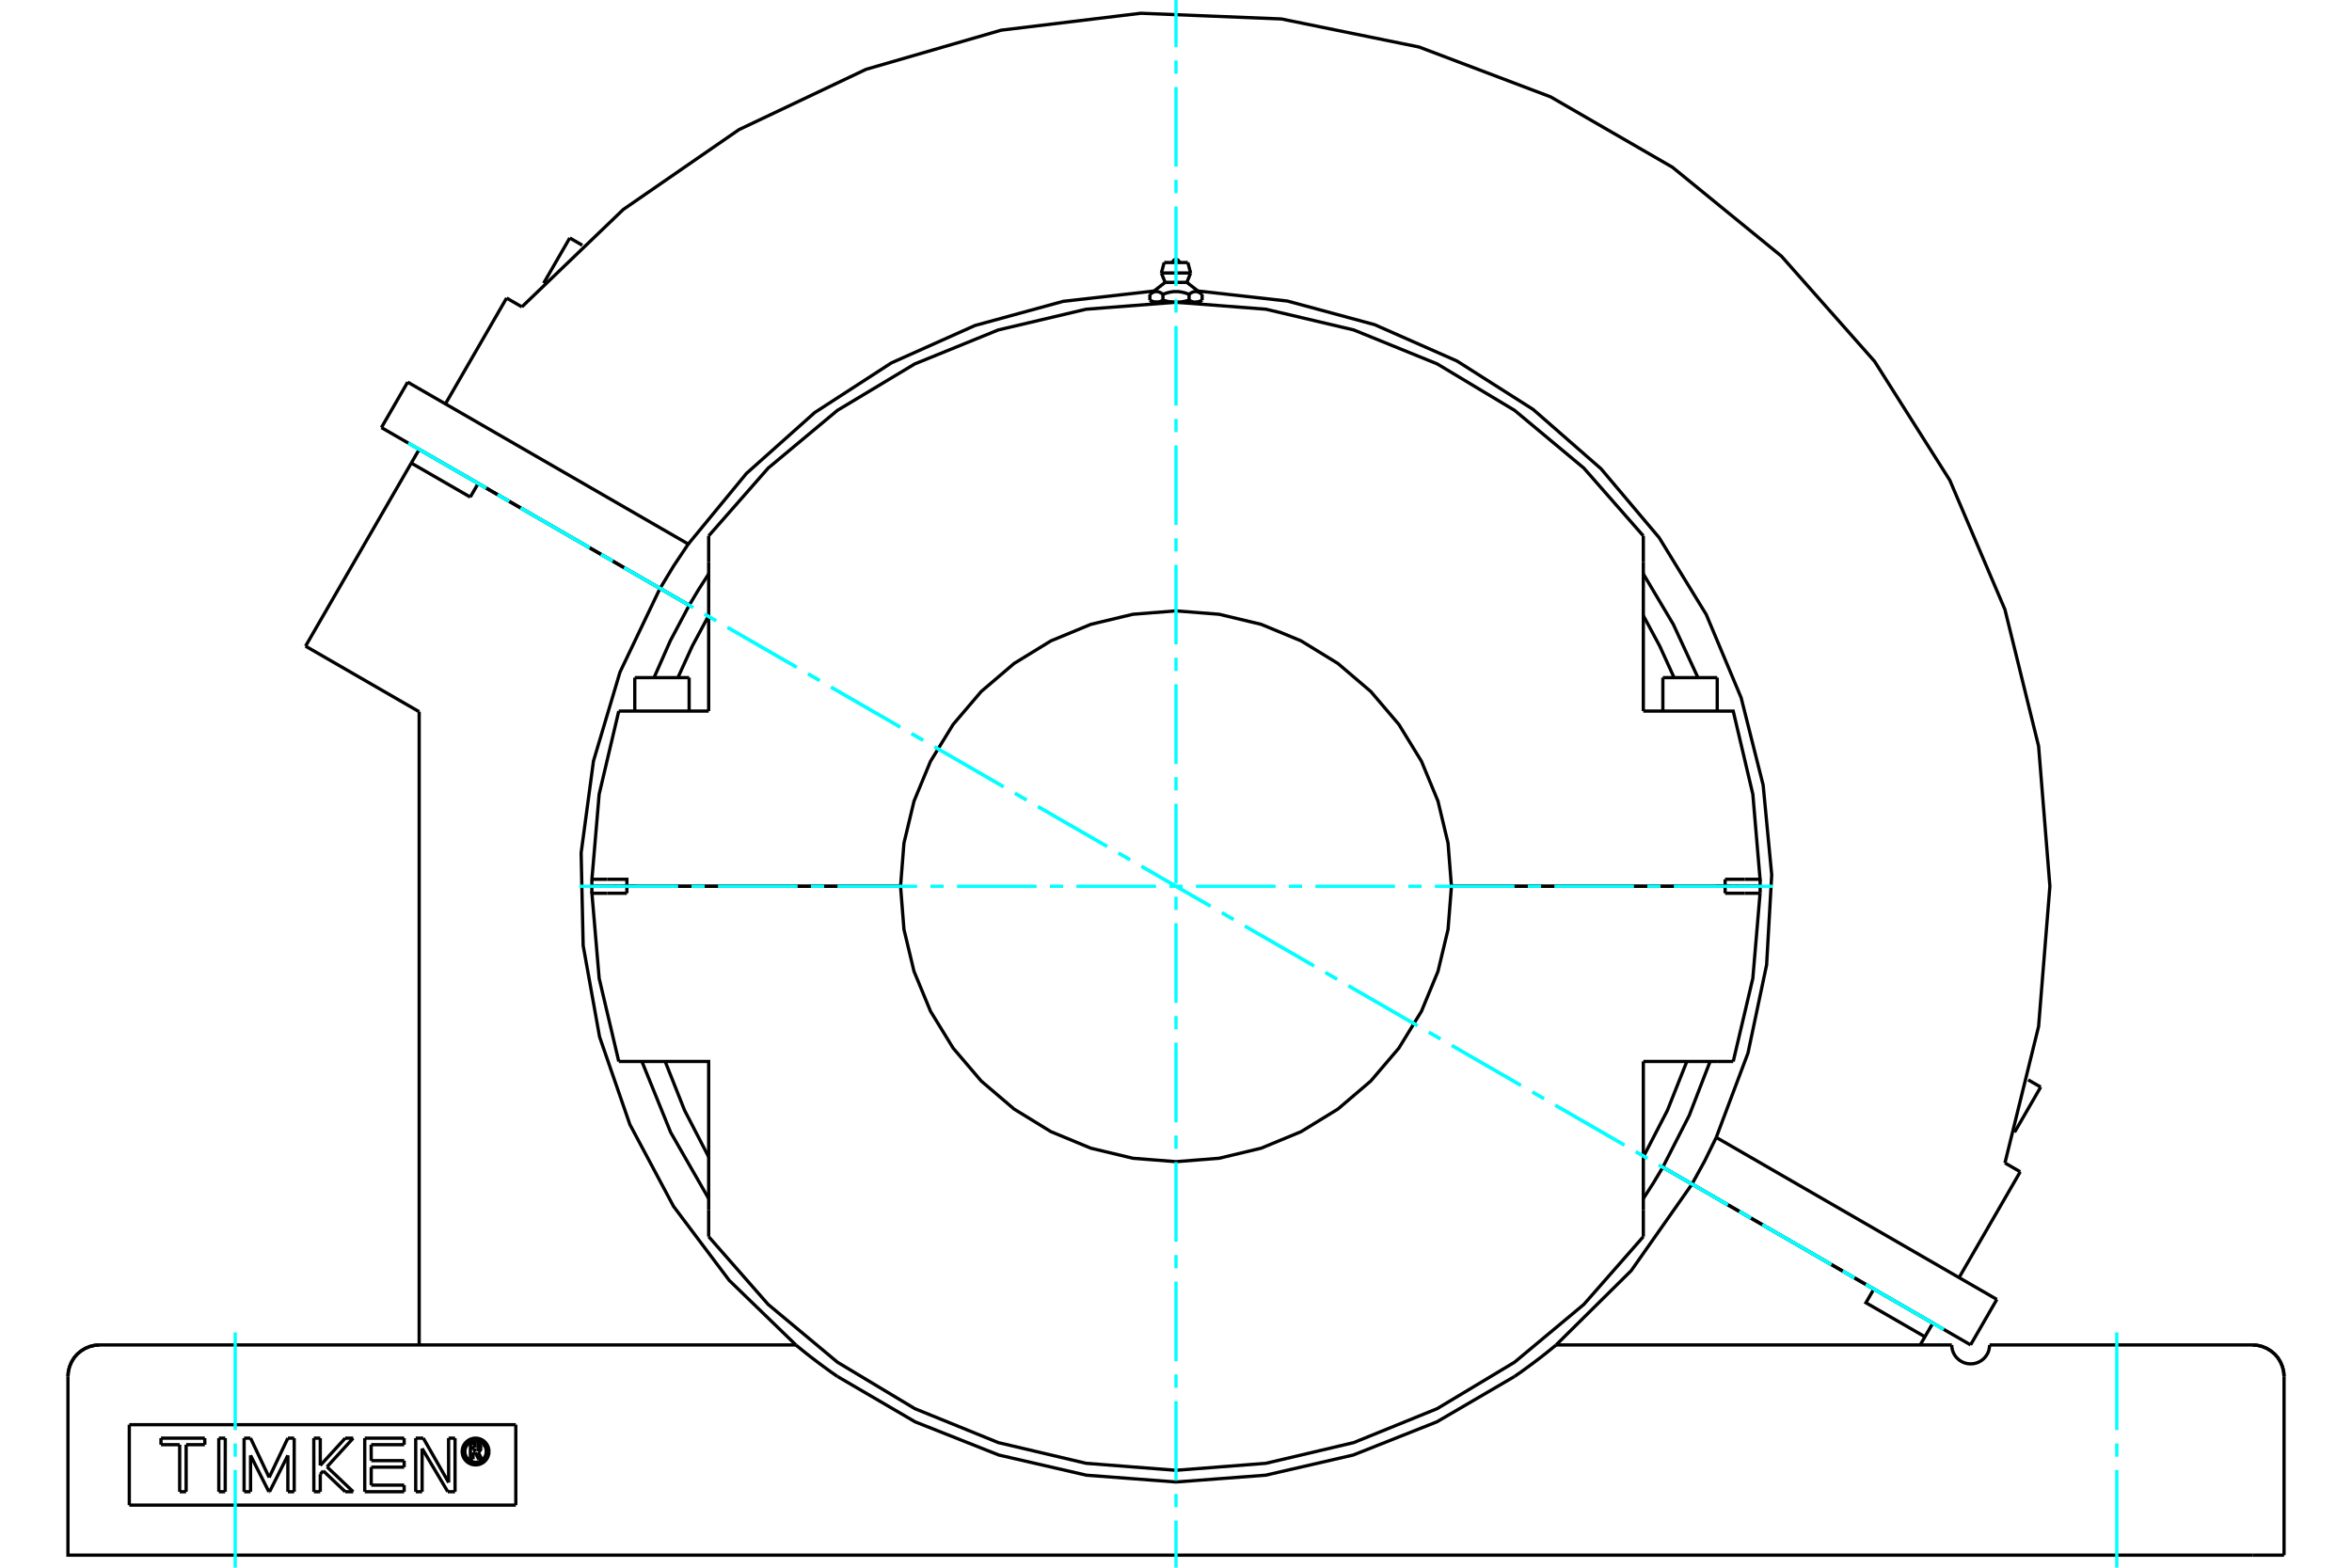 <?xml version="1.0" standalone="no"?>
<!DOCTYPE svg PUBLIC "-//W3C//DTD SVG 1.1//EN"
	"http://www.w3.org/Graphics/SVG/1.1/DTD/svg11.dtd">
<svg xmlns="http://www.w3.org/2000/svg" height="100%" width="100%" viewBox="0 0 36000 24000">
	<rect x="-1800" y="-1200" width="39600" height="26400" style="fill:#FFF"/>
	<g style="fill:none; fill-rule:evenodd" transform="matrix(1 0 0 1 0 0)">
		<g style="fill:none; stroke:#000; stroke-width:50; shape-rendering:geometricPrecision">
			<line x1="10102" y1="9008" x2="7319" y2="7401"/>
			<line x1="10549" y1="9266" x2="10102" y2="9008"/>
			<line x1="7319" y1="7401" x2="6416" y2="6880"/>
			<line x1="28681" y1="19735" x2="25898" y2="18128"/>
			<line x1="29584" y1="20256" x2="28681" y2="19735"/>
			<line x1="25898" y1="18128" x2="25451" y2="17870"/>
			<polyline points="25153,18350 25306,18112 25451,17870"/>
			<polyline points="9825,16250 10265,17335 10847,18350"/>
			<polyline points="10549,9266 10260,9810 10011,10374"/>
			<polyline points="10102,9008 9490,10289 9084,11650 8895,13057 8926,14476 9177,15873 9641,17215 10309,18468 11162,19602 12182,20590"/>
			<polyline points="12819,21073 12796,21057 12772,21040 12748,21024 12724,21007 12700,20990 12676,20972 12652,20955 12628,20937 12604,20920 12580,20902 12557,20885 12533,20867 12510,20850 12488,20833 12465,20816 12443,20799 12422,20783 12401,20767 12381,20751 12361,20735 12342,20721 12324,20706 12307,20692 12289,20678 12273,20665 12257,20652 12242,20640 12229,20629 12217,20619 12206,20611 12198,20604 12191,20598 12186,20594 12183,20591 12182,20590"/>
			<polyline points="12819,21073 14007,21767 15287,22275 16628,22584 18000,22688 19372,22584 20713,22275 21993,21767 23181,21073"/>
			<polyline points="23818,20590 23817,20591 23814,20594 23809,20598 23802,20604 23794,20611 23783,20619 23771,20629 23758,20640 23743,20652 23727,20665 23711,20678 23693,20692 23676,20706 23658,20721 23639,20735 23619,20751 23599,20767 23578,20783 23557,20799 23535,20816 23512,20833 23490,20850 23467,20867 23443,20885 23420,20902 23396,20920 23372,20937 23348,20955 23324,20972 23300,20990 23276,21007 23252,21024 23228,21040 23204,21057 23181,21073"/>
			<polyline points="23818,20590 24968,19452 25898,18128"/>
			<polyline points="29463,20465 28560,19944 28681,19735"/>
			<polyline points="29584,20256 29463,20465 29391,20590"/>
			<line x1="6295" y1="7089" x2="4677" y2="9892"/>
			<line x1="6295" y1="7089" x2="6416" y2="6880"/>
			<line x1="7198" y1="7610" x2="6295" y2="7089"/>
			<line x1="7319" y1="7401" x2="7198" y2="7610"/>
			<line x1="1523" y1="20590" x2="12182" y2="20590"/>
			<line x1="23818" y1="20590" x2="29874" y2="20590"/>
			<line x1="30453" y1="20590" x2="34477" y2="20590"/>
			<polyline points="29874,20590 29874,20592 29874,20597 29874,20606 29875,20618 29877,20634 29880,20652 29886,20673 29894,20697 29906,20723 29922,20751 29942,20778 29967,20803 29996,20827 30029,20847 30065,20863 30104,20874 30143,20879 30183,20879 30222,20874 30261,20863 30297,20847 30330,20827 30360,20803 30384,20778 30404,20751 30421,20723 30433,20697 30441,20673 30446,20652 30449,20634 30451,20618 30452,20606 30453,20597 30453,20592 30453,20590"/>
			<line x1="6416" y1="10896" x2="4677" y2="9892"/>
			<line x1="6416" y1="10896" x2="6416" y2="20590"/>
			<polyline points="34960,21073 34954,20998 34936,20924 34907,20854 34868,20789 34819,20732 34761,20683 34696,20643 34627,20614 34553,20596 34477,20590"/>
			<polyline points="1523,20590 1447,20596 1373,20614 1304,20643 1239,20683 1181,20732 1132,20789 1093,20854 1064,20924 1046,20998 1040,21073"/>
			<line x1="34960" y1="23808" x2="34477" y2="23808"/>
			<line x1="34960" y1="23808" x2="34960" y2="21073"/>
			<polyline points="34477,23808 1523,23808 1040,23808 1040,21073"/>
			<line x1="7241" y1="22236" x2="7241" y2="22339"/>
			<line x1="7274" y1="22236" x2="7241" y2="22236"/>
			<line x1="7328" y1="22343" x2="7274" y2="22236"/>
			<line x1="7377" y1="22343" x2="7328" y2="22343"/>
			<line x1="7320" y1="22231" x2="7377" y2="22343"/>
			<polyline points="7320,22231 7330,22225 7339,22218 7347,22210 7353,22201 7358,22190 7361,22179 7362,22168"/>
			<line x1="7324" y1="22168" x2="7362" y2="22168"/>
			<polyline points="7294,22198 7298,22197 7303,22196 7307,22194 7311,22192 7315,22189 7318,22185 7320,22181 7322,22177 7323,22173 7324,22168"/>
			<line x1="7239" y1="22198" x2="7294" y2="22198"/>
			<line x1="7239" y1="22137" x2="7239" y2="22198"/>
			<line x1="7293" y1="22137" x2="7239" y2="22137"/>
			<polyline points="7324,22167 7323,22162 7322,22158 7320,22153 7317,22149 7314,22146 7311,22143 7307,22140 7302,22139 7298,22138 7293,22137"/>
			<line x1="7362" y1="22167" x2="7324" y2="22167"/>
			<polyline points="7362,22167 7361,22156 7358,22145 7354,22135 7348,22126 7340,22117 7332,22111 7322,22105 7311,22101 7301,22099 7289,22099"/>
			<line x1="7200" y1="22099" x2="7289" y2="22099"/>
			<line x1="7200" y1="22339" x2="7200" y2="22099"/>
			<line x1="7241" y1="22339" x2="7200" y2="22339"/>
			<line x1="5682" y1="22736" x2="6186" y2="22736"/>
			<line x1="5682" y1="22461" x2="5682" y2="22736"/>
			<line x1="6186" y1="22461" x2="5682" y2="22461"/>
			<line x1="6186" y1="22361" x2="6186" y2="22461"/>
			<line x1="5682" y1="22361" x2="6186" y2="22361"/>
			<line x1="5681" y1="22117" x2="5682" y2="22361"/>
			<line x1="6186" y1="22117" x2="5681" y2="22117"/>
			<line x1="6186" y1="22017" x2="6186" y2="22117"/>
			<line x1="5583" y1="22017" x2="6186" y2="22017"/>
			<line x1="5583" y1="22837" x2="5583" y2="22017"/>
			<line x1="6186" y1="22837" x2="5583" y2="22837"/>
			<line x1="6186" y1="22736" x2="6186" y2="22837"/>
			<line x1="3835" y1="22280" x2="3835" y2="22837"/>
			<line x1="4115" y1="22837" x2="3835" y2="22280"/>
			<line x1="4126" y1="22837" x2="4115" y2="22837"/>
			<line x1="4406" y1="22280" x2="4126" y2="22837"/>
			<line x1="4406" y1="22837" x2="4406" y2="22280"/>
			<line x1="4503" y1="22837" x2="4406" y2="22837"/>
			<line x1="4503" y1="22017" x2="4503" y2="22837"/>
			<line x1="4406" y1="22017" x2="4503" y2="22017"/>
			<line x1="4120" y1="22619" x2="4406" y2="22017"/>
			<line x1="3835" y1="22017" x2="4120" y2="22619"/>
			<line x1="3736" y1="22017" x2="3835" y2="22017"/>
			<line x1="3736" y1="22837" x2="3736" y2="22017"/>
			<line x1="3835" y1="22837" x2="3736" y2="22837"/>
			<line x1="2750" y1="22117" x2="2464" y2="22117"/>
			<line x1="2750" y1="22837" x2="2750" y2="22117"/>
			<line x1="2849" y1="22837" x2="2750" y2="22837"/>
			<line x1="2849" y1="22117" x2="2849" y2="22837"/>
			<line x1="3135" y1="22117" x2="2849" y2="22117"/>
			<line x1="3135" y1="22017" x2="3135" y2="22117"/>
			<line x1="2464" y1="22017" x2="3135" y2="22017"/>
			<line x1="2464" y1="22117" x2="2464" y2="22017"/>
			<line x1="3349" y1="22017" x2="3448" y2="22017"/>
			<line x1="3349" y1="22837" x2="3349" y2="22017"/>
			<line x1="3447" y1="22837" x2="3349" y2="22837"/>
			<line x1="3448" y1="22017" x2="3447" y2="22837"/>
			<line x1="4948" y1="22518" x2="4902" y2="22568"/>
			<line x1="5284" y1="22837" x2="4948" y2="22518"/>
			<line x1="5406" y1="22837" x2="5284" y2="22837"/>
			<line x1="5005" y1="22456" x2="5406" y2="22837"/>
			<line x1="5406" y1="22017" x2="5005" y2="22456"/>
			<line x1="5284" y1="22017" x2="5406" y2="22017"/>
			<line x1="4902" y1="22435" x2="5284" y2="22017"/>
			<line x1="4902" y1="22017" x2="4902" y2="22435"/>
			<line x1="4803" y1="22017" x2="4902" y2="22017"/>
			<line x1="4804" y1="22837" x2="4803" y2="22017"/>
			<line x1="4902" y1="22837" x2="4804" y2="22837"/>
			<line x1="4902" y1="22568" x2="4902" y2="22837"/>
			<line x1="6854" y1="22837" x2="6461" y2="22175"/>
			<line x1="6965" y1="22837" x2="6854" y2="22837"/>
			<line x1="6965" y1="22017" x2="6965" y2="22837"/>
			<line x1="6866" y1="22017" x2="6965" y2="22017"/>
			<line x1="6867" y1="22696" x2="6866" y2="22017"/>
			<line x1="6479" y1="22017" x2="6867" y2="22696"/>
			<line x1="6363" y1="22017" x2="6479" y2="22017"/>
			<line x1="6363" y1="22837" x2="6363" y2="22017"/>
			<line x1="6461" y1="22837" x2="6363" y2="22837"/>
			<line x1="6461" y1="22175" x2="6461" y2="22837"/>
			<polyline points="7443,22222 7441,22196 7435,22171 7425,22147 7412,22125 7395,22106 7376,22089 7354,22076 7330,22066 7305,22060 7279,22058 7254,22060 7228,22066 7205,22076 7183,22089 7163,22106 7146,22125 7133,22147 7123,22171 7117,22196 7115,22222 7117,22247 7123,22272 7133,22296 7146,22318 7163,22338 7183,22354 7205,22368 7228,22378 7254,22384 7279,22386 7305,22384 7330,22378 7354,22368 7376,22354 7395,22338 7412,22318 7425,22296 7435,22272 7441,22247 7443,22222"/>
			<polyline points="7484,22222 7482,22190 7474,22158 7462,22129 7445,22101 7424,22077 7400,22056 7372,22039 7343,22027 7311,22019 7279,22017 7247,22019 7216,22027 7186,22039 7159,22056 7134,22077 7113,22101 7096,22129 7084,22158 7077,22190 7074,22222 7077,22254 7084,22285 7096,22315 7113,22342 7134,22367 7159,22388 7186,22404 7216,22417 7247,22424 7279,22427 7311,22424 7343,22417 7372,22404 7400,22388 7424,22367 7445,22342 7462,22315 7474,22285 7482,22254 7484,22222"/>
			<line x1="7895" y1="21811" x2="7895" y2="23042"/>
			<line x1="1979" y1="21811" x2="1979" y2="23042"/>
			<line x1="7895" y1="23042" x2="1979" y2="23042"/>
			<line x1="1979" y1="21811" x2="7895" y2="21811"/>
			<line x1="30564" y1="19893" x2="30162" y2="20589"/>
			<line x1="25898" y1="18127" x2="30162" y2="20589"/>
			<line x1="26269" y1="17413" x2="30564" y2="19893"/>
			<polyline points="25898,18127 26092,17774 26269,17413"/>
			<polyline points="30688,17804 31203,15714 31376,13568 31203,11423 30688,9332 29844,7352 28693,5533 27266,3921 25598,2560 23734,1483 21721,720 19612,290 17461,203 15324,462 13257,1061 11312,1984 9540,3207 7988,4698"/>
			<line x1="30922" y1="17939" x2="29986" y2="19559"/>
			<line x1="7754" y1="4563" x2="7988" y2="4698"/>
			<line x1="30688" y1="17804" x2="30922" y2="17939"/>
			<line x1="7754" y1="4563" x2="6818" y2="6183"/>
			<polyline points="26269,17413 26755,16121 27040,14771 27118,13393 26987,12019 26650,10681 26116,9408 25395,8231 24505,7176 23466,6268 22301,5527 21039,4970 19706,4609 18335,4455"/>
			<polyline points="17665,4455 16274,4613 14923,4983 13645,5555 12470,6316 11425,7248 10535,8329"/>
			<polyline points="6240,5850 10535,8329 10311,8664 10103,9008"/>
			<line x1="25451" y1="17869" x2="25898" y2="18127"/>
			<line x1="10103" y1="9008" x2="10549" y2="9266"/>
			<polyline points="10847,8786 10694,9024 10549,9266"/>
			<polyline points="25989,10374 25612,9558 25153,8786"/>
			<polyline points="25451,17869 25855,17078 26175,16250"/>
			<line x1="5838" y1="6546" x2="10103" y2="9008"/>
			<line x1="6240" y1="5850" x2="5838" y2="6546"/>
			<line x1="31044" y1="16532" x2="31235" y2="16642"/>
			<line x1="8721" y1="3643" x2="8912" y2="3754"/>
			<line x1="17819" y1="4019" x2="18181" y2="4019"/>
			<line x1="17776" y1="4179" x2="18224" y2="4179"/>
			<line x1="17834" y1="4323" x2="18166" y2="4323"/>
			<polyline points="18300,4627 18297,4627 18294,4626 18292,4626 18289,4626 18286,4626 18283,4626 18281,4625 18278,4625 18275,4625 18272,4624 18270,4624 18267,4623 18264,4622 18261,4622 18259,4621 18256,4620 18253,4619 18250,4619 18247,4618 18245,4617 18242,4616 18239,4615 18236,4613 18233,4612 18230,4611 18227,4610 18224,4608 18221,4607 18218,4606 18215,4604 18212,4602 18209,4601 18206,4599 18203,4597 18200,4596 18194,4597 18187,4599 18181,4601 18175,4602 18169,4604 18163,4606 18157,4607 18151,4608 18145,4610 18139,4611 18133,4612 18128,4613 18122,4615 18116,4616 18110,4617 18105,4618 18099,4619 18093,4619 18088,4620 18082,4621 18077,4622 18071,4622 18066,4623 18060,4624 18055,4624 18049,4625 18044,4625 18038,4625 18033,4626 18027,4626 18022,4626 18016,4626 18011,4626 18005,4627 18000,4627 18300,4627"/>
			<line x1="17700" y1="4627" x2="18000" y2="4627"/>
			<line x1="17654" y1="4627" x2="17700" y2="4627"/>
			<line x1="18300" y1="4627" x2="18346" y2="4627"/>
			<polyline points="18000,4627 17995,4627 17989,4626 17984,4626 17978,4626 17973,4626 17967,4626 17962,4625 17956,4625 17951,4625 17945,4624 17940,4624 17934,4623 17929,4622 17923,4622 17918,4621 17912,4620 17907,4619 17901,4619 17895,4618 17890,4617 17884,4616 17878,4615 17872,4613 17867,4612 17861,4611 17855,4610 17849,4608 17843,4607 17837,4606 17831,4604 17825,4602 17819,4601 17813,4599 17806,4597 17800,4596"/>
			<line x1="18200" y1="4505" x2="18200" y2="4596"/>
			<polyline points="17800,4505 17813,4500 17826,4496 17838,4492 17850,4488 17862,4484 17874,4481 17886,4478 17897,4475 17908,4473 17919,4471 17930,4469 17941,4467 17952,4466 17963,4465 17973,4464 17984,4464 17995,4464 18005,4464 18016,4464 18027,4464 18037,4465 18048,4466 18059,4467 18070,4469 18081,4471 18092,4473 18103,4475 18114,4478 18126,4481 18138,4484 18150,4488 18162,4492 18174,4496 18187,4500 18200,4505"/>
			<line x1="17800" y1="4596" x2="17800" y2="4505"/>
			<polyline points="18400,4596 18397,4597 18394,4599 18390,4601 18387,4602 18384,4604 18381,4606 18378,4607 18375,4608 18372,4610 18369,4611 18367,4612 18364,4613 18361,4615 18358,4616 18355,4617 18352,4618 18349,4619 18347,4619 18344,4620 18341,4621 18338,4622 18335,4622 18333,4623 18330,4624 18327,4624 18324,4625 18322,4625 18319,4625 18316,4626 18314,4626 18311,4626 18308,4626 18305,4626 18303,4627 18300,4627"/>
			<line x1="18400" y1="4505" x2="18400" y2="4596"/>
			<polyline points="18200,4505 18206,4500 18213,4496 18219,4492 18225,4488 18231,4484 18237,4481 18243,4478 18248,4475 18254,4473 18260,4471 18265,4469 18270,4467 18276,4466 18281,4465 18287,4464 18292,4464 18297,4464 18303,4464 18308,4464 18313,4464 18318,4465 18324,4466 18329,4467 18335,4469 18340,4471 18346,4473 18351,4475 18357,4478 18363,4481 18369,4484 18375,4488 18381,4492 18387,4496 18393,4500 18400,4505"/>
			<polyline points="17700,4627 17697,4627 17695,4626 17692,4626 17689,4626 17686,4626 17684,4626 17681,4625 17678,4625 17676,4625 17673,4624 17670,4624 17667,4623 17665,4622 17662,4622 17659,4621 17656,4620 17653,4619 17651,4619 17648,4618 17645,4617 17642,4616 17639,4615 17636,4613 17633,4612 17631,4611 17628,4610 17625,4608 17622,4607 17619,4606 17616,4604 17613,4602 17610,4601 17606,4599 17603,4597 17600,4596"/>
			<line x1="17600" y1="4505" x2="17600" y2="4596"/>
			<polyline points="17800,4596 17797,4597 17794,4599 17791,4601 17788,4602 17785,4604 17782,4606 17779,4607 17776,4608 17773,4610 17770,4611 17767,4612 17764,4613 17761,4615 17758,4616 17755,4617 17753,4618 17750,4619 17747,4619 17744,4620 17741,4621 17739,4622 17736,4622 17733,4623 17730,4624 17728,4624 17725,4625 17722,4625 17719,4625 17717,4626 17714,4626 17711,4626 17708,4626 17706,4626 17703,4627 17700,4627"/>
			<polyline points="17600,4505 17607,4500 17613,4496 17619,4492 17625,4488 17631,4484 17637,4481 17643,4478 17649,4475 17654,4473 17660,4471 17665,4469 17671,4467 17676,4466 17682,4465 17687,4464 17692,4464 17697,4464 17703,4464 17708,4464 17713,4464 17719,4465 17724,4466 17730,4467 17735,4469 17740,4471 17746,4473 17752,4475 17757,4478 17763,4481 17769,4484 17775,4488 17781,4492 17787,4496 17794,4500 17800,4505"/>
			<line x1="9716" y1="10374" x2="10548" y2="10374"/>
			<line x1="25452" y1="10374" x2="26284" y2="10374"/>
			<polyline points="13784,13568 13836,14228 13990,14871 14243,15482 14589,16046 15019,16550 15522,16979 16086,17325 16697,17578 17340,17732 18000,17784 18660,17732 19303,17578 19914,17325 20478,16979 20981,16550 21411,16046 21757,15482 22010,14871 22164,14228 22216,13568"/>
			<line x1="26405" y1="13568" x2="22216" y2="13568"/>
			<line x1="26405" y1="13568" x2="26941" y2="13568"/>
			<polyline points="22216,13568 22164,12908 22010,12265 21757,11654 21411,11090 20981,10586 20478,10157 19914,9811 19303,9558 18660,9404 18000,9352 17340,9404 16697,9558 16086,9811 15522,10157 15019,10586 14589,11090 14243,11654 13990,12265 13836,12908 13784,13568"/>
			<line x1="9595" y1="13568" x2="13784" y2="13568"/>
			<line x1="9595" y1="13568" x2="9059" y2="13568"/>
			<line x1="9711" y1="13568" x2="9733" y2="13568"/>
			<line x1="9666" y1="13568" x2="9711" y2="13568"/>
			<line x1="9396" y1="13568" x2="9443" y2="13568"/>
			<line x1="9497" y1="13568" x2="9733" y2="13568"/>
			<line x1="26267" y1="13568" x2="26503" y2="13568"/>
			<polyline points="26267,13568 26289,13568 26334,13568"/>
			<polyline points="10847,9424 10596,9891 10376,10374"/>
			<polyline points="25624,10374 25404,9891 25153,9424"/>
			<line x1="25153" y1="8607" x2="25153" y2="8204"/>
			<line x1="25153" y1="10886" x2="25153" y2="8607"/>
			<line x1="10847" y1="8204" x2="10847" y2="8607"/>
			<polyline points="25153,8204 24242,7166 23182,6282 21998,5571 20720,5051 19376,4734 18000,4627 16624,4734 15280,5051 14002,5571 12818,6282 11758,7166 10847,8204"/>
			<line x1="10847" y1="8607" x2="10847" y2="10886"/>
			<polyline points="9471,10886 9171,12158 9060,13461 9059,13514 9059,13568"/>
			<polyline points="26704,13461 26940,13461 26829,12158 26529,10886 26281,10886"/>
			<polyline points="26941,13568 26941,13514 26940,13461"/>
			<line x1="26405" y1="13461" x2="26704" y2="13461"/>
			<line x1="26405" y1="13568" x2="26405" y2="13461"/>
			<line x1="26941" y1="13568" x2="26405" y2="13568"/>
			<polyline points="9296,13461 9595,13461 9595,13568"/>
			<line x1="22216" y1="13568" x2="26405" y2="13568"/>
			<line x1="26281" y1="10886" x2="25153" y2="10886"/>
			<line x1="10847" y1="10886" x2="9719" y2="10886"/>
			<line x1="9060" y1="13461" x2="9296" y2="13461"/>
			<line x1="9719" y1="10886" x2="9471" y2="10886"/>
			<polyline points="26940,13675 26941,13622 26941,13568"/>
			<line x1="26405" y1="13675" x2="26405" y2="13568"/>
			<line x1="26704" y1="13675" x2="26405" y2="13675"/>
			<line x1="26940" y1="13675" x2="26704" y2="13675"/>
			<polyline points="26529,16250 26829,14978 26940,13675"/>
			<polyline points="25153,17712 25522,16998 25819,16250"/>
			<line x1="26281" y1="16250" x2="26529" y2="16250"/>
			<line x1="25153" y1="16250" x2="26281" y2="16250"/>
			<line x1="25153" y1="18529" x2="25153" y2="16250"/>
			<line x1="25153" y1="18932" x2="25153" y2="18529"/>
			<polyline points="10847,18932 11758,19970 12818,20854 14002,21565 15280,22085 16624,22402 18000,22509 19376,22402 20720,22085 21998,21565 23182,20854 24242,19970 25153,18932"/>
			<line x1="10847" y1="18529" x2="10847" y2="18932"/>
			<polyline points="10181,16250 10478,16998 10847,17712"/>
			<polyline points="9471,16250 9719,16250 10847,16250 10847,18529"/>
			<polyline points="9296,13675 9060,13675 9171,14978 9471,16250"/>
			<line x1="9595" y1="13675" x2="9296" y2="13675"/>
			<polyline points="13784,13568 9595,13568 9595,13675"/>
			<polyline points="9059,13568 9059,13622 9060,13675"/>
			<line x1="9059" y1="13568" x2="9595" y2="13568"/>
			<line x1="26557" y1="13568" x2="26604" y2="13568"/>
			<polyline points="34960,21073 34954,20998 34936,20924 34907,20854 34868,20789 34819,20732 34761,20683 34696,20643 34627,20614 34553,20596 34477,20590"/>
			<polyline points="1523,20590 1447,20596 1373,20614 1304,20643 1239,20683 1181,20732 1132,20789 1093,20854 1064,20924 1046,20998 1040,21073"/>
			<line x1="30835" y1="17334" x2="31235" y2="16642"/>
			<line x1="27871" y1="19267" x2="27871" y2="19267"/>
			<line x1="8721" y1="3643" x2="8321" y2="4336"/>
			<line x1="7020" y1="7229" x2="7020" y2="7229"/>
			<line x1="17819" y1="4019" x2="17776" y2="4179"/>
			<line x1="18224" y1="4179" x2="18181" y2="4019"/>
			<line x1="17776" y1="4179" x2="17834" y2="4323"/>
			<line x1="18166" y1="4323" x2="18224" y2="4179"/>
			<line x1="17689" y1="4627" x2="17689" y2="4633"/>
			<line x1="18311" y1="4633" x2="18311" y2="4627"/>
			<line x1="18346" y1="4627" x2="18400" y2="4596"/>
			<line x1="17600" y1="4596" x2="17654" y2="4627"/>
			<line x1="17834" y1="4323" x2="17600" y2="4505"/>
			<line x1="18400" y1="4505" x2="18166" y2="4323"/>
			<polyline points="18048,4019 18047,4011 18046,4004 18043,3997 18039,3990 18034,3985 18028,3980 18022,3976 18015,3973 18008,3971 18000,3971 17992,3971 17985,3973 17978,3976 17972,3980 17966,3985 17961,3990 17957,3997 17954,4004 17953,4011 17952,4019"/>
			<line x1="9716" y1="10374" x2="9716" y2="10886"/>
			<line x1="10548" y1="10886" x2="10548" y2="10374"/>
			<line x1="9876" y1="13568" x2="9876" y2="13568"/>
			<line x1="10388" y1="13568" x2="10388" y2="13568"/>
			<line x1="25452" y1="10374" x2="25452" y2="10886"/>
			<line x1="26284" y1="10886" x2="26284" y2="10374"/>
			<line x1="25612" y1="13568" x2="25612" y2="13568"/>
			<line x1="26124" y1="13568" x2="26124" y2="13568"/>
		</g>
		<g style="fill:none; stroke:#0FF; stroke-width:50; shape-rendering:geometricPrecision">
			<line x1="18000" y1="24000" x2="18000" y2="23278"/>
			<line x1="18000" y1="23074" x2="18000" y2="22871"/>
			<line x1="18000" y1="22668" x2="18000" y2="21449"/>
			<line x1="18000" y1="21246" x2="18000" y2="21042"/>
			<line x1="18000" y1="20839" x2="18000" y2="19620"/>
			<line x1="18000" y1="19417" x2="18000" y2="19214"/>
			<line x1="18000" y1="19010" x2="18000" y2="17791"/>
			<line x1="18000" y1="17588" x2="18000" y2="17385"/>
			<line x1="18000" y1="17182" x2="18000" y2="15962"/>
			<line x1="18000" y1="15759" x2="18000" y2="15556"/>
			<line x1="18000" y1="15353" x2="18000" y2="14134"/>
			<line x1="18000" y1="13930" x2="18000" y2="13727"/>
			<line x1="18000" y1="13524" x2="18000" y2="12305"/>
			<line x1="18000" y1="12102" x2="18000" y2="11898"/>
			<line x1="18000" y1="11695" x2="18000" y2="10476"/>
			<line x1="18000" y1="10273" x2="18000" y2="10070"/>
			<line x1="18000" y1="9866" x2="18000" y2="8647"/>
			<line x1="18000" y1="8444" x2="18000" y2="8241"/>
			<line x1="18000" y1="8038" x2="18000" y2="6818"/>
			<line x1="18000" y1="6615" x2="18000" y2="6412"/>
			<line x1="18000" y1="6209" x2="18000" y2="4990"/>
			<line x1="18000" y1="4786" x2="18000" y2="4583"/>
			<line x1="18000" y1="4380" x2="18000" y2="3161"/>
			<line x1="18000" y1="2958" x2="18000" y2="2754"/>
			<line x1="18000" y1="2551" x2="18000" y2="1332"/>
			<line x1="18000" y1="1129" x2="18000" y2="926"/>
			<line x1="18000" y1="722" x2="18000" y2="0"/>
			<line x1="8867" y1="13568" x2="10380" y2="13568"/>
			<line x1="10583" y1="13568" x2="10786" y2="13568"/>
			<line x1="10990" y1="13568" x2="12209" y2="13568"/>
			<line x1="12412" y1="13568" x2="12615" y2="13568"/>
			<line x1="12818" y1="13568" x2="14038" y2="13568"/>
			<line x1="14241" y1="13568" x2="14444" y2="13568"/>
			<line x1="14647" y1="13568" x2="15866" y2="13568"/>
			<line x1="16070" y1="13568" x2="16273" y2="13568"/>
			<line x1="16476" y1="13568" x2="17695" y2="13568"/>
			<line x1="17898" y1="13568" x2="18102" y2="13568"/>
			<line x1="18305" y1="13568" x2="19524" y2="13568"/>
			<line x1="19727" y1="13568" x2="19930" y2="13568"/>
			<line x1="20134" y1="13568" x2="21353" y2="13568"/>
			<line x1="21556" y1="13568" x2="21759" y2="13568"/>
			<line x1="21962" y1="13568" x2="23182" y2="13568"/>
			<line x1="23385" y1="13568" x2="23588" y2="13568"/>
			<line x1="23791" y1="13568" x2="25010" y2="13568"/>
			<line x1="25214" y1="13568" x2="25417" y2="13568"/>
			<line x1="25620" y1="13568" x2="27133" y2="13568"/>
			<line x1="29750" y1="20352" x2="28559" y2="19664"/>
			<line x1="28383" y1="19562" x2="28207" y2="19461"/>
			<line x1="28031" y1="19359" x2="26975" y2="18750"/>
			<line x1="26799" y1="18648" x2="26623" y2="18546"/>
			<line x1="26447" y1="18445" x2="25391" y2="17835"/>
			<line x1="25215" y1="17734" x2="25039" y2="17632"/>
			<line x1="24863" y1="17530" x2="23807" y2="16921"/>
			<line x1="23631" y1="16819" x2="23455" y2="16718"/>
			<line x1="23279" y1="16616" x2="22223" y2="16006"/>
			<line x1="22047" y1="15905" x2="21871" y2="15803"/>
			<line x1="21696" y1="15702" x2="20640" y2="15092"/>
			<line x1="20464" y1="14990" x2="20288" y2="14889"/>
			<line x1="20112" y1="14787" x2="19056" y2="14178"/>
			<line x1="18880" y1="14076" x2="18704" y2="13974"/>
			<line x1="18528" y1="13873" x2="17472" y2="13263"/>
			<line x1="17296" y1="13162" x2="17120" y2="13060"/>
			<line x1="16944" y1="12958" x2="15888" y2="12349"/>
			<line x1="15712" y1="12247" x2="15536" y2="12146"/>
			<line x1="15360" y1="12044" x2="14304" y2="11434"/>
			<line x1="14129" y1="11333" x2="13953" y2="11231"/>
			<line x1="13777" y1="11130" x2="12721" y2="10520"/>
			<line x1="12545" y1="10418" x2="12369" y2="10317"/>
			<line x1="12193" y1="10215" x2="11137" y2="9606"/>
			<line x1="10961" y1="9504" x2="10785" y2="9402"/>
			<line x1="10609" y1="9301" x2="9553" y2="8691"/>
			<line x1="9377" y1="8590" x2="9201" y2="8488"/>
			<line x1="9025" y1="8386" x2="7969" y2="7777"/>
			<line x1="7793" y1="7675" x2="7617" y2="7574"/>
			<line x1="7441" y1="7472" x2="6250" y2="6784"/>
			<line x1="29750" y1="20352" x2="28559" y2="19664"/>
			<line x1="28383" y1="19562" x2="28207" y2="19461"/>
			<line x1="28031" y1="19359" x2="26975" y2="18750"/>
			<line x1="26799" y1="18648" x2="26623" y2="18546"/>
			<line x1="26447" y1="18445" x2="25391" y2="17835"/>
			<line x1="25215" y1="17734" x2="25039" y2="17632"/>
			<line x1="24863" y1="17530" x2="23807" y2="16921"/>
			<line x1="23631" y1="16819" x2="23455" y2="16718"/>
			<line x1="23279" y1="16616" x2="22223" y2="16006"/>
			<line x1="22047" y1="15905" x2="21871" y2="15803"/>
			<line x1="21696" y1="15702" x2="20640" y2="15092"/>
			<line x1="20464" y1="14990" x2="20288" y2="14889"/>
			<line x1="20112" y1="14787" x2="19056" y2="14178"/>
			<line x1="18880" y1="14076" x2="18704" y2="13974"/>
			<line x1="18528" y1="13873" x2="17472" y2="13263"/>
			<line x1="17296" y1="13162" x2="17120" y2="13060"/>
			<line x1="16944" y1="12958" x2="15888" y2="12349"/>
			<line x1="15712" y1="12247" x2="15536" y2="12146"/>
			<line x1="15360" y1="12044" x2="14304" y2="11434"/>
			<line x1="14129" y1="11333" x2="13953" y2="11231"/>
			<line x1="13777" y1="11130" x2="12721" y2="10520"/>
			<line x1="12545" y1="10418" x2="12369" y2="10317"/>
			<line x1="12193" y1="10215" x2="11137" y2="9606"/>
			<line x1="10961" y1="9504" x2="10785" y2="9402"/>
			<line x1="10609" y1="9301" x2="9553" y2="8691"/>
			<line x1="9377" y1="8590" x2="9201" y2="8488"/>
			<line x1="9025" y1="8386" x2="7969" y2="7777"/>
			<line x1="7793" y1="7675" x2="7617" y2="7574"/>
			<line x1="7441" y1="7472" x2="6250" y2="6784"/>
			<line x1="3600" y1="20398" x2="3600" y2="21894"/>
			<line x1="3600" y1="22098" x2="3600" y2="22301"/>
			<line x1="3600" y1="22504" x2="3600" y2="24000"/>
			<line x1="32400" y1="20398" x2="32400" y2="21894"/>
			<line x1="32400" y1="22098" x2="32400" y2="22301"/>
			<line x1="32400" y1="22504" x2="32400" y2="24000"/>
		</g>
	</g>
</svg>
